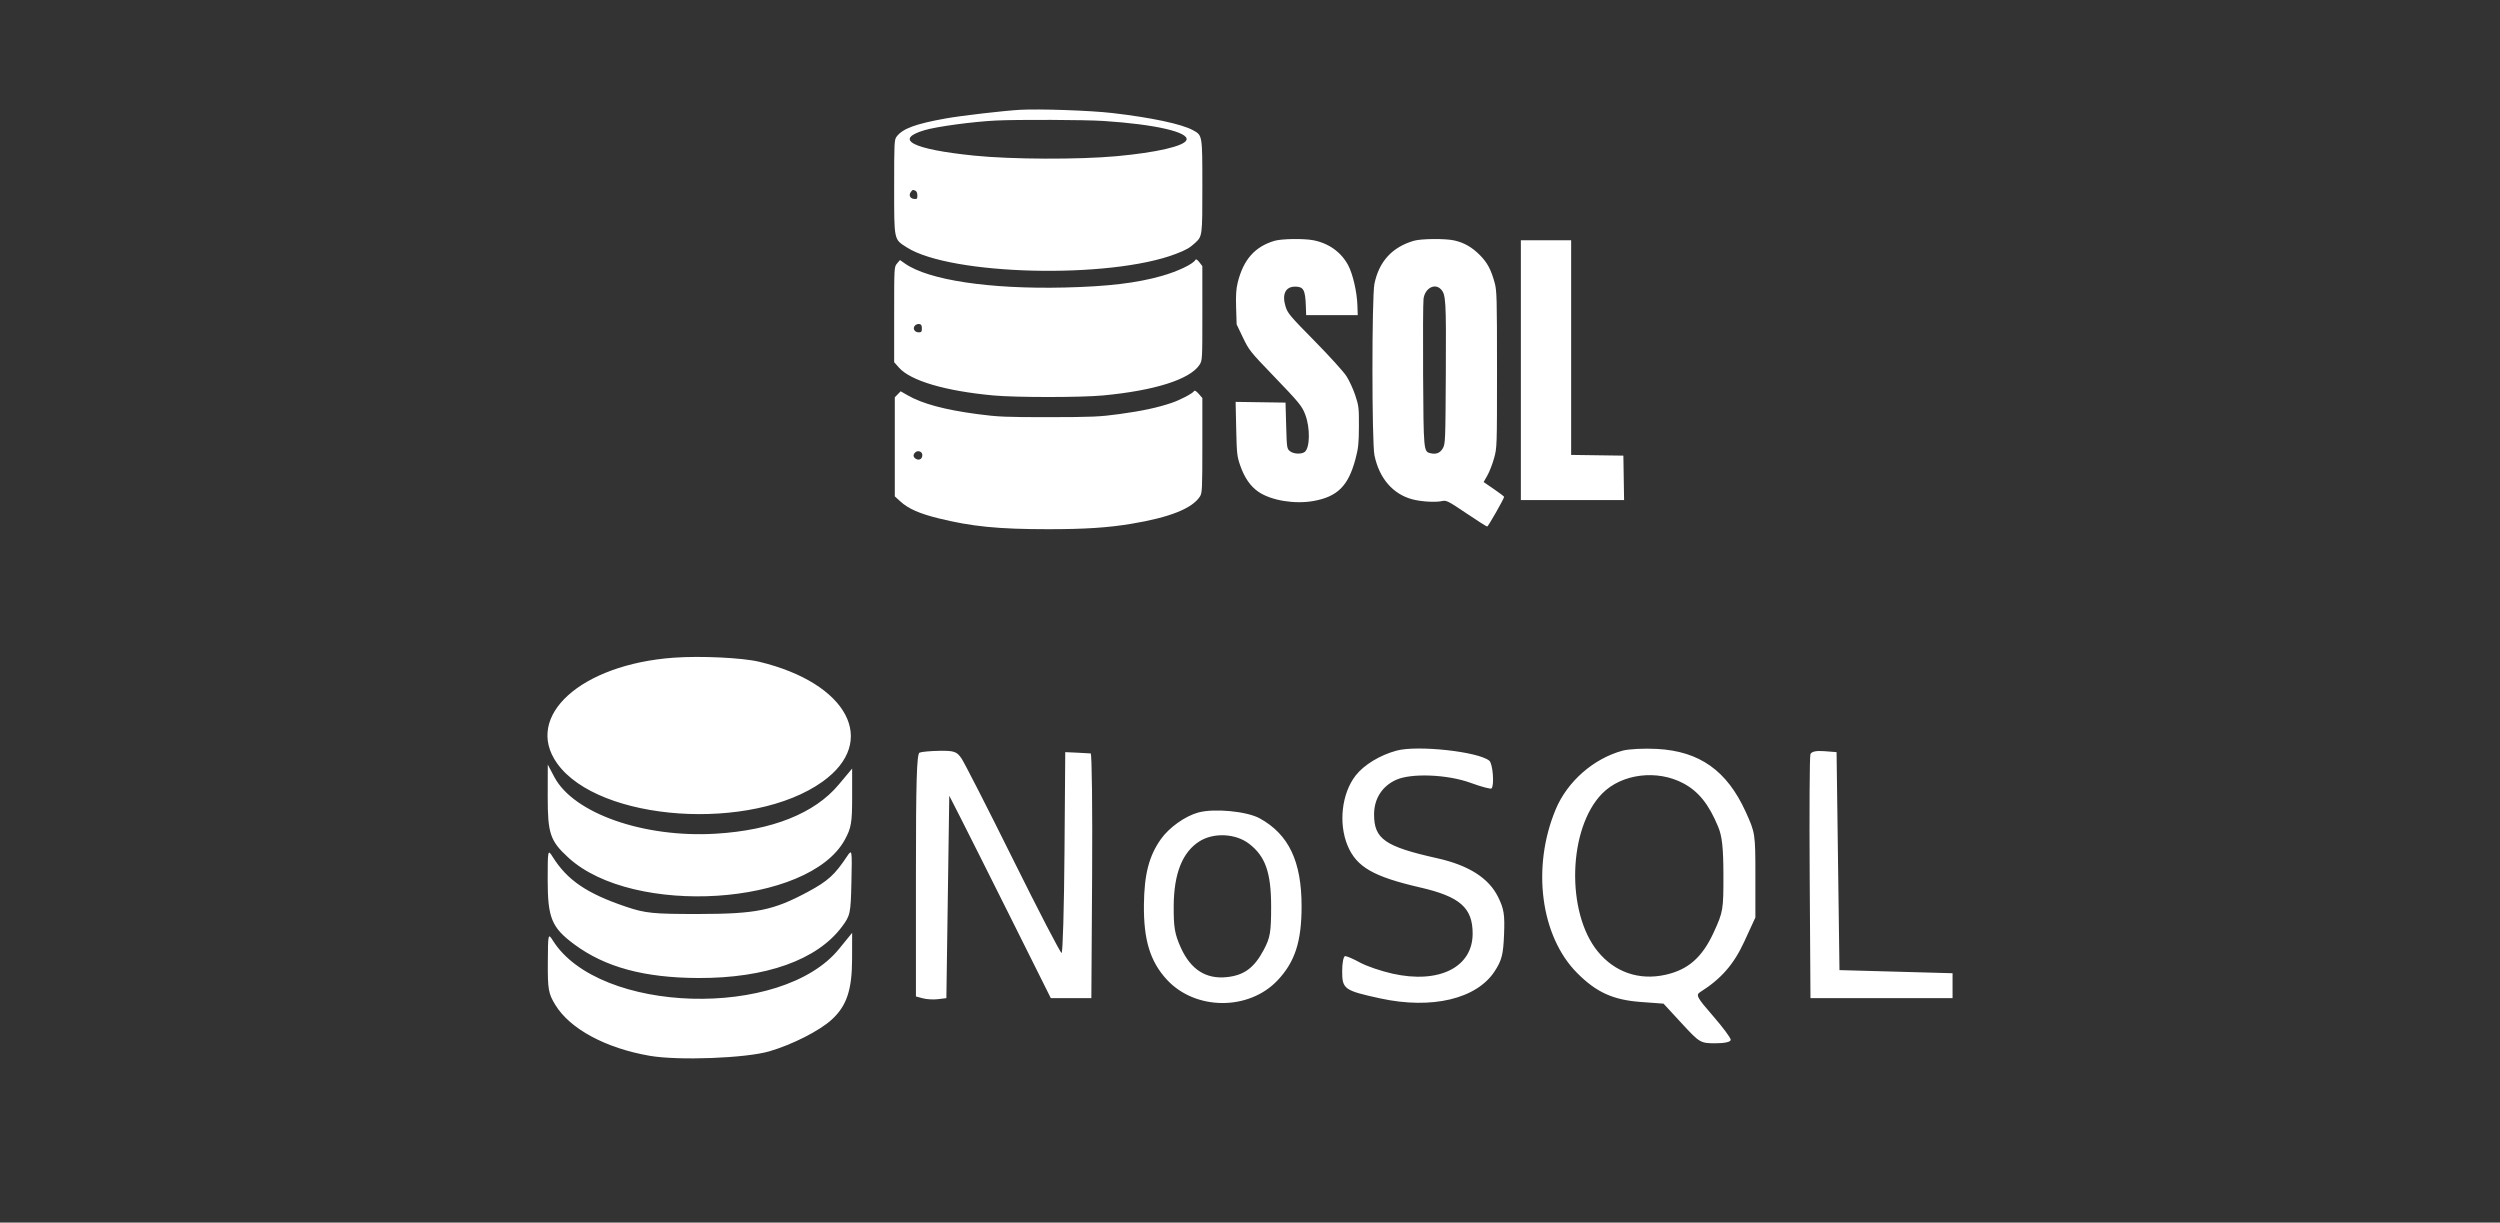 <svg width="137" height="67" viewBox="0 0 137 67" fill="none" xmlns="http://www.w3.org/2000/svg">
<rect x="0" y="0" width="137" height="67" fill="#333333" stroke="none"/>
<path fill-rule="evenodd" clip-rule="evenodd" d="M55.89 6.018C55.014 6.067 52.663 6.34 51.827 6.491C50.172 6.788 49.473 7.045 49.141 7.479C49.006 7.655 49 7.775 49 10.237C49 13.206 48.978 13.1 49.69 13.555C52.089 15.092 60.82 15.303 64.44 13.912C65 13.697 65.201 13.582 65.489 13.315C65.89 12.942 65.889 12.95 65.889 10.208C65.888 7.378 65.895 7.421 65.374 7.134C64.759 6.796 63.088 6.44 60.943 6.193C59.745 6.054 56.963 5.958 55.89 6.018ZM60.483 6.629C63.307 6.813 65.178 7.244 65.018 7.673C64.893 8.008 63.381 8.358 61.19 8.559C59.105 8.751 55.426 8.736 53.381 8.528C49.997 8.183 48.946 7.641 50.67 7.132C51.341 6.934 53.325 6.666 54.583 6.605C55.755 6.547 59.468 6.562 60.483 6.629ZM50.16 10.448C50.227 10.475 50.272 10.578 50.272 10.707C50.272 10.899 50.251 10.92 50.078 10.899C49.862 10.874 49.784 10.679 49.922 10.51C50.019 10.388 50.013 10.39 50.16 10.448ZM69.846 13.196C68.765 13.515 68.137 14.228 67.826 15.486C67.739 15.838 67.718 16.182 67.739 16.866L67.768 17.777L68.112 18.496C68.44 19.181 68.514 19.276 69.721 20.53C71.202 22.069 71.348 22.246 71.529 22.722C71.805 23.447 71.788 24.549 71.497 24.767C71.313 24.905 70.877 24.881 70.684 24.721C70.523 24.587 70.516 24.538 70.482 23.323L70.447 22.063L67.712 22.023L67.744 23.496C67.774 24.863 67.79 25.008 67.965 25.513C68.199 26.185 68.524 26.652 68.969 26.956C69.663 27.428 70.952 27.64 71.987 27.453C73.3 27.216 73.89 26.624 74.281 25.15C74.438 24.557 74.464 24.307 74.469 23.37C74.473 22.352 74.46 22.24 74.269 21.663C74.157 21.324 73.938 20.85 73.783 20.61C73.629 20.37 72.843 19.504 72.037 18.685C70.675 17.301 70.562 17.167 70.446 16.788C70.243 16.124 70.446 15.707 70.972 15.707C71.432 15.707 71.528 15.88 71.56 16.76L71.578 17.269H74.404L74.386 16.735C74.36 15.989 74.136 15.018 73.878 14.533C73.495 13.816 72.819 13.331 71.969 13.165C71.452 13.064 70.231 13.082 69.846 13.196ZM77.478 13.195C76.29 13.543 75.571 14.328 75.319 15.552C75.173 16.26 75.174 24.24 75.32 24.949C75.579 26.207 76.329 27.079 77.397 27.363C77.887 27.493 78.66 27.538 79.033 27.457C79.263 27.408 79.356 27.455 80.358 28.129C80.95 28.528 81.463 28.855 81.497 28.855C81.552 28.855 82.425 27.324 82.425 27.226C82.425 27.204 82.172 27.013 81.864 26.801L81.303 26.415L81.508 26.055C81.62 25.858 81.785 25.434 81.874 25.114C82.035 24.537 82.036 24.498 82.036 20.247C82.036 16.324 82.025 15.922 81.908 15.496C81.706 14.767 81.507 14.393 81.099 13.981C80.667 13.544 80.223 13.291 79.683 13.174C79.186 13.065 77.877 13.078 77.478 13.195ZM83.343 27.402H89L88.961 24.969L86.099 24.929V13.165H83.343V27.402ZM65.506 14.245C65.364 14.481 64.537 14.873 63.657 15.123C62.281 15.513 60.708 15.7 58.328 15.756C54.228 15.852 50.881 15.349 49.593 14.443L49.318 14.25L49.159 14.438C49.001 14.625 49 14.633 49 17.236V19.847L49.258 20.14C49.895 20.865 51.798 21.427 54.442 21.671C55.679 21.785 59.227 21.785 60.448 21.67C63.271 21.405 65.208 20.791 65.729 19.997C65.888 19.755 65.889 19.734 65.889 17.167L65.888 14.581L65.724 14.369C65.609 14.222 65.543 14.184 65.506 14.245ZM78.958 15.848C79.235 16.133 79.252 16.431 79.231 20.449C79.21 24.194 79.205 24.323 79.065 24.569C78.915 24.832 78.692 24.915 78.365 24.831C78.017 24.741 78.01 24.663 77.986 20.538C77.974 18.42 77.985 16.544 78.01 16.37C78.091 15.794 78.622 15.502 78.958 15.848ZM50.519 17.995C50.519 18.177 50.491 18.213 50.35 18.213C50.124 18.213 50 18.011 50.129 17.852C50.181 17.787 50.291 17.744 50.372 17.756C50.484 17.772 50.519 17.829 50.519 17.995ZM65.441 21.427C65.361 21.56 64.674 21.921 64.193 22.082C63.411 22.345 62.581 22.522 61.331 22.693C60.267 22.839 59.827 22.858 57.48 22.86C55.108 22.862 54.697 22.844 53.558 22.693C51.768 22.454 50.554 22.128 49.751 21.669L49.356 21.443L49.035 21.772V27.201L49.343 27.481C49.779 27.879 50.38 28.144 51.438 28.406C53.263 28.856 54.712 29 57.448 29C59.449 29 60.716 28.918 62.002 28.703C64.112 28.352 65.336 27.863 65.759 27.204C65.878 27.018 65.888 26.798 65.889 24.407L65.889 21.811L65.688 21.58C65.567 21.441 65.469 21.38 65.441 21.427ZM50.54 24.902C50.571 25.12 50.391 25.255 50.206 25.153C50.041 25.062 50.019 24.931 50.148 24.799C50.278 24.665 50.516 24.727 50.54 24.902Z" fill="white"/>
<path fill-rule="evenodd" clip-rule="evenodd" d="M36.925 36.041C31.831 36.409 28.693 39.249 30.529 41.831C32.808 45.036 41.203 45.611 45.082 42.83C48.153 40.627 46.466 37.437 41.612 36.266C40.691 36.044 38.404 35.934 36.925 36.041ZM76.528 41.135C75.62 41.382 74.749 41.911 74.293 42.494C73.525 43.474 73.337 45.129 73.854 46.353C74.346 47.515 75.266 48.043 77.831 48.634C80.008 49.136 80.703 49.748 80.701 51.165C80.7 53.009 78.859 53.927 76.307 53.356C75.685 53.217 74.885 52.943 74.529 52.748C74.173 52.553 73.808 52.394 73.717 52.394C73.625 52.394 73.551 52.762 73.551 53.22C73.551 54.204 73.662 54.282 75.641 54.713C78.466 55.328 80.93 54.74 81.913 53.217C82.3 52.617 82.378 52.31 82.422 51.214C82.466 50.111 82.417 49.806 82.094 49.152C81.583 48.117 80.482 47.417 78.764 47.033C75.895 46.392 75.299 45.978 75.299 44.63C75.299 43.77 75.742 43.078 76.513 42.732C77.346 42.358 79.329 42.439 80.584 42.898C81.174 43.114 81.692 43.253 81.736 43.206C81.899 43.031 81.806 41.848 81.616 41.689C81.019 41.188 77.673 40.823 76.528 41.135ZM88.922 41.135C87.322 41.57 85.89 42.826 85.252 44.354C83.927 47.523 84.424 51.309 86.43 53.324C87.483 54.381 88.4 54.797 89.925 54.909L91.162 55L92.164 56.086C93.144 57.147 93.186 57.172 94.005 57.172C94.52 57.172 94.844 57.098 94.844 56.98C94.844 56.875 94.404 56.284 93.866 55.666C92.992 54.662 92.918 54.525 93.172 54.365C94.319 53.642 95.012 52.848 95.588 51.597L96.195 50.277V47.965C96.195 45.69 96.186 45.635 95.663 44.485C94.636 42.23 93.137 41.167 90.806 41.041C90.099 41.003 89.252 41.045 88.922 41.135ZM50.392 41.244C50.237 41.311 50.193 42.818 50.193 47.968V54.606L50.571 54.708C50.779 54.764 51.154 54.785 51.405 54.754L51.861 54.698L52.02 43.606L52.63 44.8C52.966 45.457 54.218 47.953 55.413 50.346L57.585 54.698H59.806L59.848 48C59.871 44.316 59.835 41.296 59.769 41.288C59.702 41.281 59.362 41.262 59.012 41.246L58.376 41.217L58.334 46.72C58.311 49.747 58.24 52.223 58.175 52.223C58.111 52.223 56.914 49.917 55.516 47.098C54.118 44.278 52.843 41.783 52.684 41.552C52.433 41.187 52.275 41.133 51.492 41.145C50.996 41.152 50.501 41.197 50.392 41.244ZM99.21 41.335C99.166 41.458 99.149 44.515 99.172 48.128L99.214 54.698H107V53.333L100.803 53.162L100.644 41.217L99.967 41.164C99.518 41.129 99.263 41.187 99.21 41.335ZM30.015 43.657C30.012 45.678 30.148 46.081 31.143 46.995C34.691 50.257 44.322 49.635 46.296 46.017C46.647 45.374 46.697 45.084 46.697 43.7V42.118L45.959 43C44.641 44.575 42.313 45.502 39.217 45.687C35.272 45.922 31.426 44.569 30.376 42.577L30.018 41.899L30.015 43.657ZM92.253 42.929C93.086 43.375 93.649 44.08 94.157 45.312C94.373 45.834 94.44 46.458 94.443 47.961C94.447 49.849 94.426 49.972 93.916 51.085C93.284 52.463 92.516 53.14 91.268 53.418C89.825 53.74 88.49 53.28 87.559 52.142C85.805 49.997 85.933 45.386 87.798 43.487C88.867 42.399 90.808 42.156 92.253 42.929ZM65.663 44.526C64.942 44.725 64.07 45.346 63.62 45.98C62.966 46.9 62.704 47.91 62.687 49.578C62.666 51.511 63.03 52.697 63.949 53.69C65.508 55.375 68.425 55.394 70.004 53.73C70.963 52.719 71.327 51.601 71.327 49.664C71.327 47.2 70.622 45.721 69.031 44.845C68.326 44.457 66.531 44.287 65.663 44.526ZM68.445 46.234C69.342 46.92 69.657 47.813 69.658 49.664C69.658 51.079 69.608 51.38 69.261 52.038C68.733 53.038 68.179 53.448 67.223 53.547C66.088 53.664 65.257 53.134 64.716 51.947C64.377 51.202 64.311 50.824 64.319 49.645C64.329 47.874 64.794 46.702 65.721 46.111C66.497 45.614 67.706 45.669 68.445 46.234ZM30.013 48.22C30.013 50.299 30.23 50.829 31.459 51.742C33.155 53.002 35.299 53.584 38.276 53.595C41.962 53.607 44.771 52.607 46.126 50.8C46.599 50.17 46.619 50.075 46.658 48.326C46.698 46.551 46.692 46.517 46.42 46.926C45.745 47.942 45.371 48.281 44.281 48.868C42.375 49.894 41.441 50.083 38.276 50.087C35.797 50.09 35.366 50.047 34.309 49.69C32.155 48.964 31.08 48.231 30.275 46.938C30.022 46.532 30.013 46.579 30.013 48.22ZM30.021 52.744C30.013 54.218 30.052 54.439 30.426 55.059C31.224 56.38 33.185 57.439 35.606 57.858C37.183 58.13 40.871 57.991 42.169 57.61C43.423 57.241 44.897 56.493 45.568 55.884C46.393 55.135 46.69 54.261 46.694 52.568L46.697 51.12L45.976 52.005C42.835 55.862 32.822 55.565 30.297 51.541C30.037 51.126 30.029 51.16 30.021 52.744Z" fill="white"/>
</svg>
